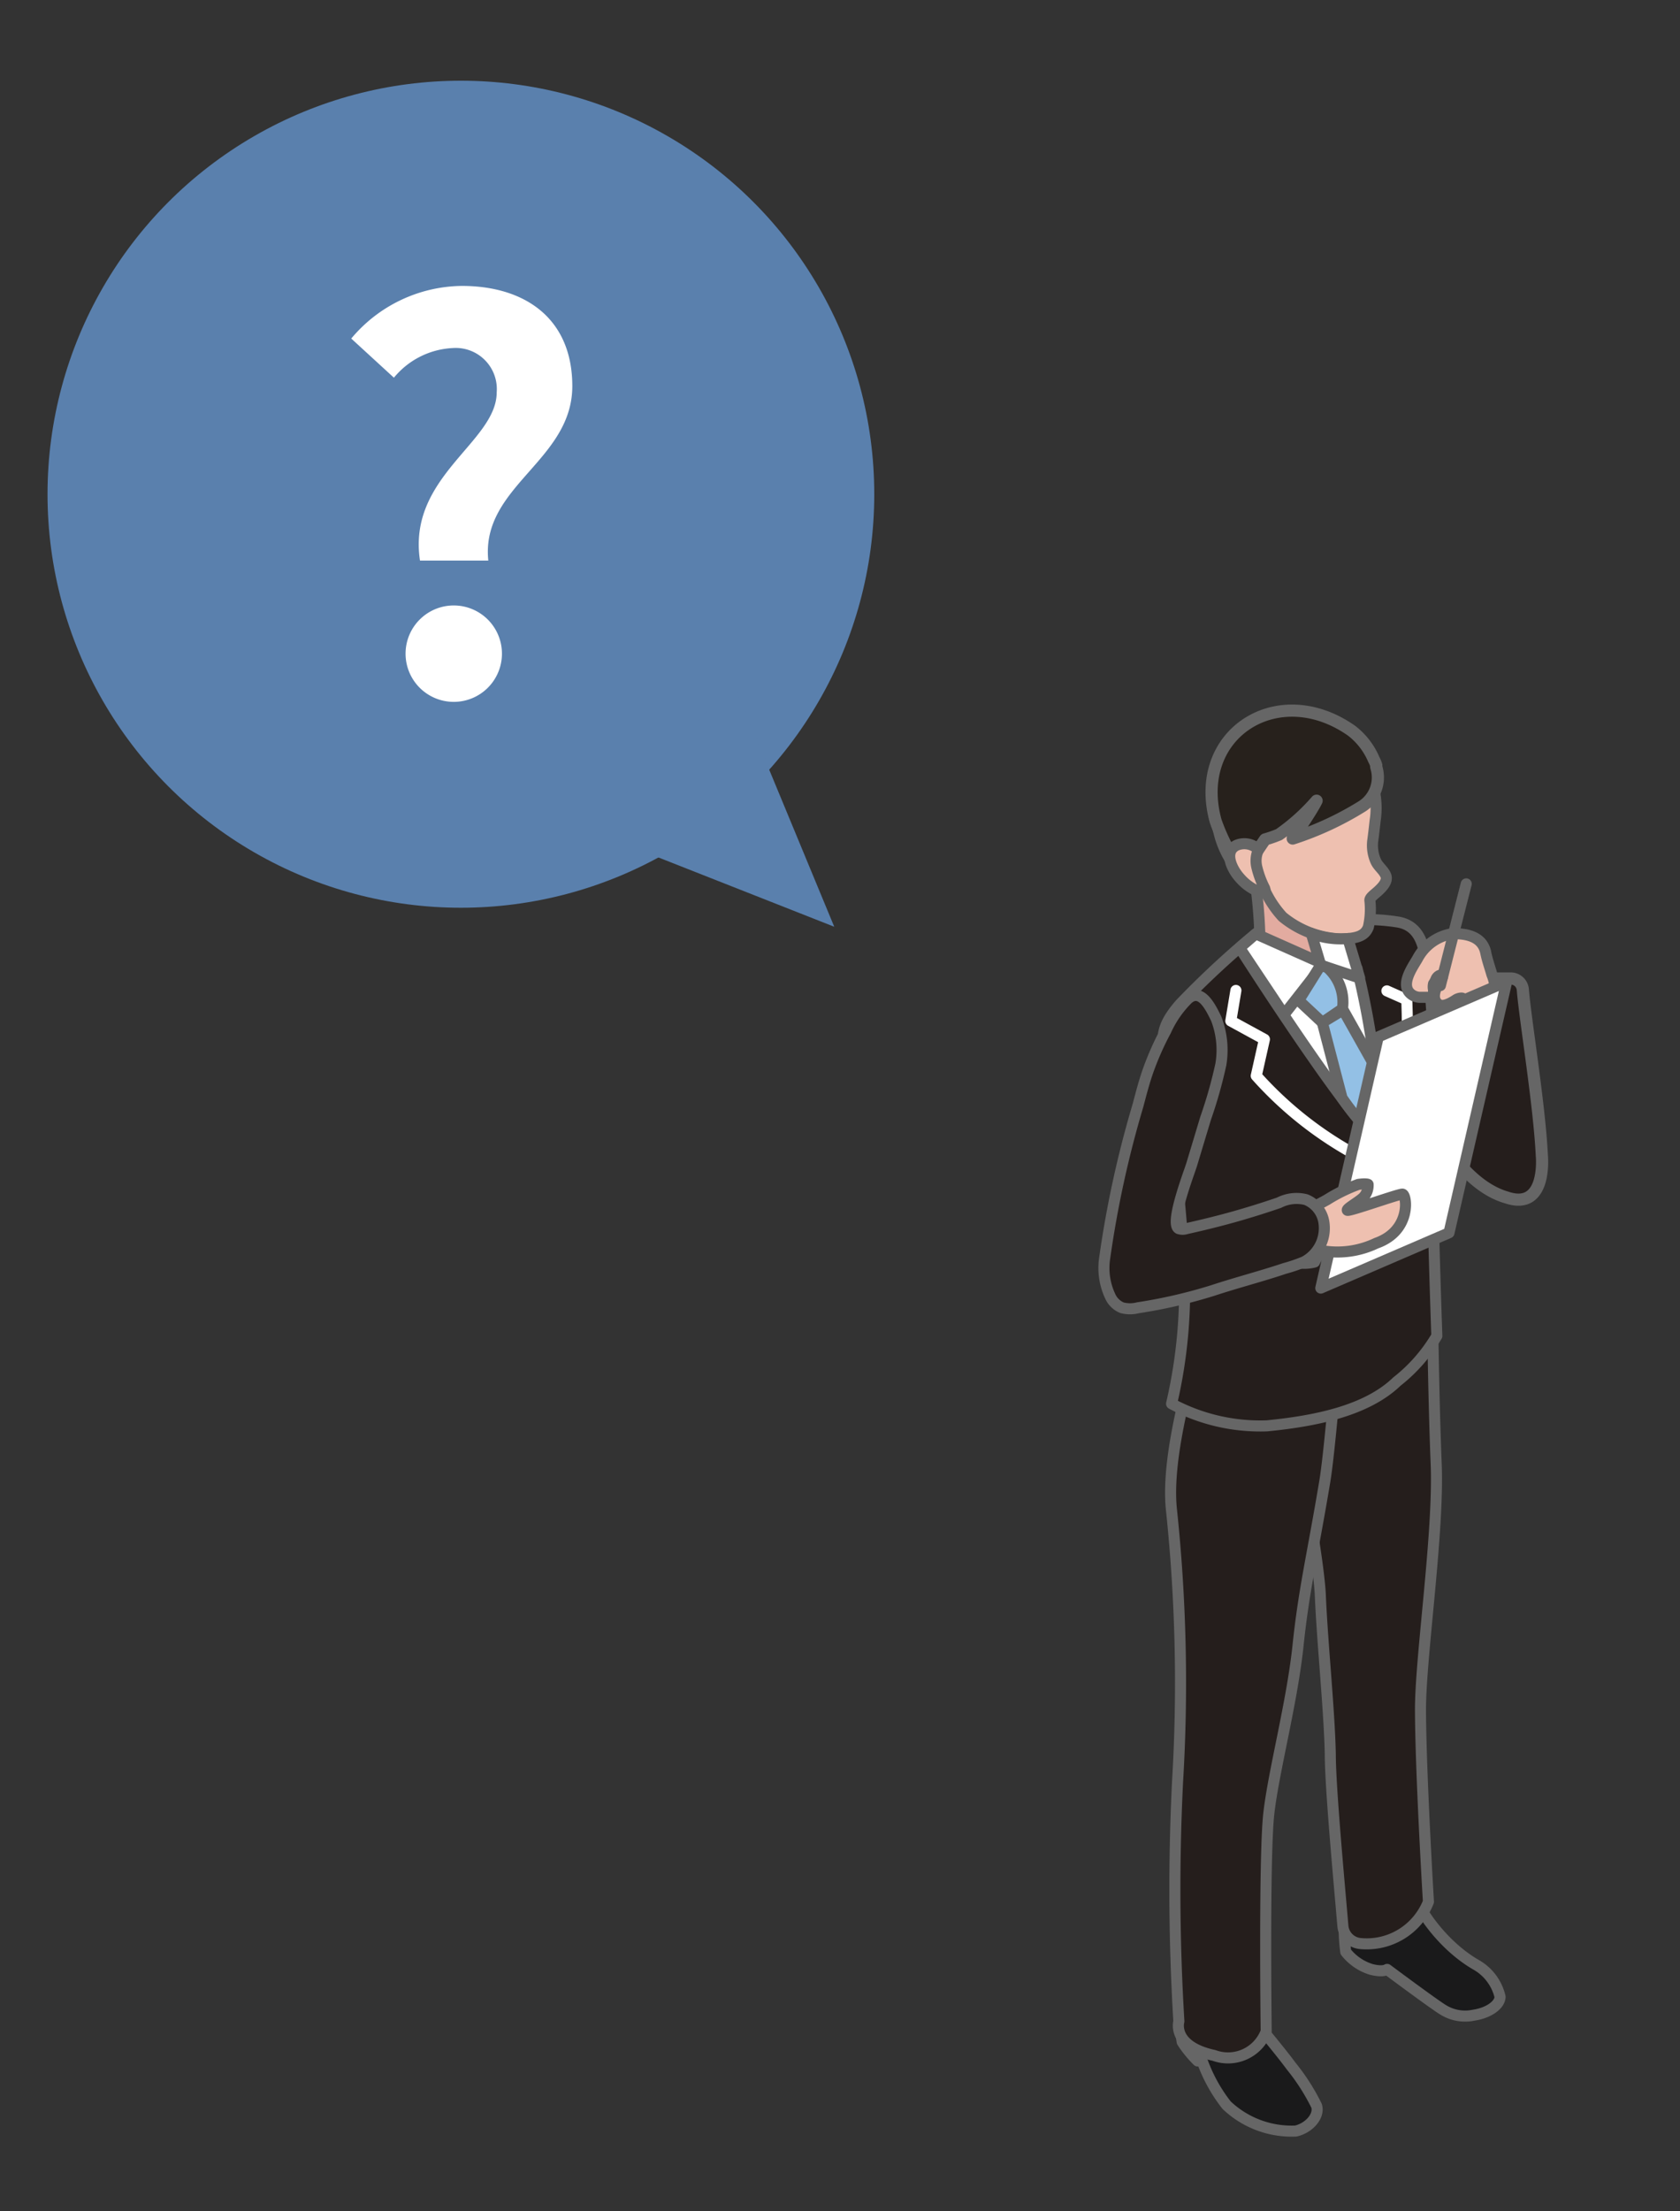<svg id="レイヤー_1" data-name="レイヤー 1" xmlns="http://www.w3.org/2000/svg" viewBox="0 0 76 100"><rect x="0" y="0" width="76" height="100" fill="#333333" stroke="none"/><defs><style>.cls-1{fill:#5a80ad;}.cls-10,.cls-2{fill:#fff;}.cls-3,.cls-6{fill:#251e1c;}.cls-12,.cls-4{fill:none;}.cls-10,.cls-11,.cls-13,.cls-4,.cls-5,.cls-6,.cls-7,.cls-8{stroke:#666;}.cls-10,.cls-11,.cls-12,.cls-13,.cls-4,.cls-5,.cls-6,.cls-7,.cls-8{stroke-linecap:round;stroke-linejoin:round;}.cls-4{stroke-width:0.55px;}.cls-5{fill:#1a1a1b;}.cls-10,.cls-11,.cls-12,.cls-13,.cls-5,.cls-6,.cls-7,.cls-8{stroke-width:0.5px;}.cls-7{fill:#e2aba0;}.cls-8{fill:#eec0b0;}.cls-9{fill:#27211c;}.cls-11{fill:#93c0e5;}.cls-12{stroke:#fff;}.cls-13{fill:#d4e1f0;}</style></defs><circle class="cls-1" cx="20.85" cy="22.35" r="18.7"/><polygon class="cls-1" points="26.7 37.56 37.74 41.91 33.2 30.95 26.7 37.56"/><path class="cls-2" d="M22.47,17.74a1.86,1.86,0,0,0-2-2,3.67,3.67,0,0,0-2.65,1.34l-1.93-1.77a6.61,6.61,0,0,1,5-2.38c2.87,0,5,1.48,5,4.53,0,3.39-4.15,4.53-3.8,7.89H19C18.42,21.55,22.47,20,22.47,17.74ZM18.35,29.45a2.18,2.18,0,1,1,2.17,2.29A2.18,2.18,0,0,1,18.35,29.45Z"/><path class="cls-3" d="M69.75,52.26c-.11-2.3-.75-6.14-.86-7.5a.55.55,0,0,0-.58-.51l-1.19,0c-.26,0-1.78.45-1.74.71a27.49,27.49,0,0,1,.44,6.19c-2.39-3.48-.66,2.14,2.33,3C70,54.78,69.75,52.26,69.75,52.26Z"/><path class="cls-4" d="M69.75,52.26c-.11-2.3-.75-6.14-.86-7.5a.55.55,0,0,0-.58-.51l-1.19,0c-.26,0-1.78.45-1.74.71a27.49,27.49,0,0,1,.44,6.19c-2.39-3.48-.66,2.14,2.33,3C70,54.78,69.75,52.26,69.75,52.26Z"/><path class="cls-5" d="M60.81,87.18a7.75,7.75,0,0,0,.07,1.09,2.34,2.34,0,0,0,1.15.79c.55.14.72,0,.72,0s2.2,1.64,2.57,1.85a1.89,1.89,0,0,0,1.35.22c.67-.1,1.18-.46,1.19-.83a2.25,2.25,0,0,0-1.07-1.44c-1.83-1.05-2.93-3.12-2.63-3Z"/><path class="cls-5" d="M57,91.67s1,1.2,1.4,1.75a9.49,9.49,0,0,1,1.16,1.81c.14.45-.33,1-.94,1.14a4.27,4.27,0,0,1-3.13-1.17,7.13,7.13,0,0,1-1.08-1.93c0-.06-.23-.07-.23-.07a5.15,5.15,0,0,1-.7-.86,5.53,5.53,0,0,1-.08-1S56.55,91.2,57,91.67Z"/><path class="cls-6" d="M58.19,62.84s1.45,7.19,1.54,9.32.41,5.22.45,7.16c0,1.57.43,6.11.57,7.78a.87.87,0,0,0,.78.79A3,3,0,0,0,64.62,86s-.35-5.74-.36-8.68c0-2.44.84-8,.71-11.14s-.18-7.91-.18-7.91Z"/><path class="cls-6" d="M60.55,60.79s-.38,4.78-.62,6.21c-.56,3.35-.94,4.85-1.21,7.42S57.62,80.08,57.4,82s-.12,9.86-.12,9.86a1.84,1.84,0,0,1-2.36,1.09c-1.93-.42-1.59-1.54-1.59-1.54a98.61,98.61,0,0,1-.06-10.83A74.62,74.62,0,0,0,53,68.33c-.23-2,.49-4.83,1-6.8S60.55,60.79,60.55,60.79Z"/><path class="cls-6" d="M57,42.07a40.56,40.56,0,0,0-3.6,3.32c-1.15,1.31-.69,1.76-.71,2.74s.67,5.06.86,8.86A22.63,22.63,0,0,1,53,63.48a8.5,8.5,0,0,0,4.31,1c2.13-.21,4.49-.66,5.88-2A7.35,7.35,0,0,0,65,60.41s-.34-9.37-.22-12.72a18.81,18.81,0,0,0-.18-3.6c-.14-1-.2-2.18-1.34-2.39a9.2,9.2,0,0,0-3.62.14C58.82,42,57.86,41.26,57,42.07Z"/><path class="cls-7" d="M56.43,38A21.08,21.08,0,0,1,57,42.8l2.83.87-.5-5S57,37.51,56.43,38Z"/><path class="cls-8" d="M62.21,37.1s-.07.64-.11.92a1.76,1.76,0,0,0,.14.93c.11.24.35.4.45.64s-.12.49-.31.67-.41.32-.41.45a3.61,3.61,0,0,1-.07,1.22c-.14.35-.43.52-1.26.53a4.41,4.41,0,0,1-2.62-1,4.68,4.68,0,0,1-.85-1.31c-.18-.31-1.39-.94-1.51-1.27a4.21,4.21,0,0,1-.5-3.26c.4-2,2.66-2.74,3.65-2.8a3.39,3.39,0,0,1,2.82,1.68A3.66,3.66,0,0,1,62.21,37.1Z"/><path class="cls-9" d="M62.26,34.69h0a.24.24,0,0,1,0-.08,1.31,1.31,0,0,0-.11-.26h0a3.23,3.23,0,0,0-1-1.3c-3.33-2.35-7.23.13-6.16,4.07a8.78,8.78,0,0,0,1,2c.09.15.42.59.42.59a1,1,0,0,0-.07-.88c-.29-.45.49-.28.49-.28l.4-.59a5.38,5.38,0,0,0,.63-.22,9.29,9.29,0,0,0,1.7-1.53c-.21.44-1.08,1.71-1.08,1.71a14.15,14.15,0,0,0,3.08-1.42A1.55,1.55,0,0,0,62.26,34.69Z"/><path class="cls-4" d="M62.26,34.69h0a.24.24,0,0,1,0-.08,1.31,1.31,0,0,0-.11-.26h0a3.23,3.23,0,0,0-1-1.3c-3.33-2.35-7.23.13-6.16,4.07a8.78,8.78,0,0,0,1,2c.09.15.42.59.42.59a1,1,0,0,0-.07-.88c-.29-.45.49-.28.49-.28l.4-.59a5.38,5.38,0,0,0,.63-.22,9.29,9.29,0,0,0,1.7-1.53c-.21.44-1.08,1.71-1.08,1.71a14.15,14.15,0,0,0,3.08-1.42A1.55,1.55,0,0,0,62.26,34.69Z"/><path class="cls-8" d="M56.93,38.42a.9.9,0,0,0-1-.19c-.59.3-.18,1.09.13,1.44a2.3,2.3,0,0,0,.9.66c.14,0,.34.11.25-.16a4.29,4.29,0,0,1-.35-.94A1.23,1.23,0,0,1,56.93,38.42Z"/><path class="cls-10" d="M61.39,43.79a36.59,36.59,0,0,1,1.06,7.86c-1.3-.84-6.37-8.79-6.37-8.79l.73-.63,2.9,1.29-.39-1.31a3.69,3.69,0,0,0,1.69.23l0,.12.5,1.67-1.69-.56-1.73,2.21-2-3"/><path class="cls-11" d="M60.05,43.76a2.08,2.08,0,0,1,.68,1.86l-.91.62-1.07-1,1-1.6Z"/><path class="cls-11" d="M59.82,46.24l.89,3.41a11,11,0,0,0,1.74,2s-.13-2.33-.2-3l0-.33-1.49-2.65Z"/><path class="cls-12" d="M61.75,52.44a16.79,16.79,0,0,1-4.92-3.79L57.2,47l-1.52-.83.23-1.38"/><path class="cls-12" d="M62.74,44.81l.9.4s.18,4-.36,5.28"/><path class="cls-8" d="M66.38,45.54s-.17-.35-.21-.39-.21,0-.29.05-.56.39-.8.22c-.44-.3,0-1,.17-1.22a.22.22,0,0,0,0-.16.64.64,0,0,1,0,.07l-.13,0a.33.33,0,0,0-.17.2,1.62,1.62,0,0,1-.1.18.61.61,0,0,0,0,.27c0,.09,0,.13,0,.21s.09.24,0,.33,0-.2-.11-.2l-.45,0a.67.67,0,0,1-.41-.11c-.59-.4,0-1.22.24-1.63a2.16,2.16,0,0,1,1.61-1.14c.66,0,1.33.15,1.48.85.07.35.19.68.28,1a2,2,0,0,1,.15.84C67.57,45.21,66.72,45.49,66.38,45.54Z"/><polygon class="cls-10" points="59.75 58.25 65.55 55.75 68.16 44.39 62.35 46.89 59.75 58.25"/><path class="cls-8" d="M58.06,56.43s.07-1.36.69-1.58a8.33,8.33,0,0,0,1.29-.6,7.41,7.41,0,0,1,1.41-.69c.37-.05.44,0,.44,0a.78.78,0,0,1-.21.58c-.21.21-.77.51-.73.59S63.24,54,63.44,54s.44,1.65-1.18,2.22a4.09,4.09,0,0,1-2.32.36c-.26,0-.47.49-.47.49S58.26,57.42,58.06,56.43Z"/><path class="cls-6" d="M55.23,48.13a20.55,20.55,0,0,1-.69,2.44l-.63,2.09c-.13.42-1,2.67-.59,2.9a.55.55,0,0,0,.36,0c.94-.21,1.86-.44,2.78-.72.47-.14.93-.29,1.4-.45a1.73,1.73,0,0,1,1.22-.14,1.32,1.32,0,0,1,.82,1.1A1.72,1.72,0,0,1,59,57.06a7,7,0,0,1-.88.3c-1.07.36-2.17.64-3.26,1a23,23,0,0,1-3.38.78,1.46,1.46,0,0,1-.72,0,1,1,0,0,1-.54-.53,3,3,0,0,1-.26-1.62,47.23,47.23,0,0,1,1.52-7c.14-.53.28-1.07.46-1.58a13.15,13.15,0,0,1,.8-1.8,4.8,4.8,0,0,1,1-1.44c.58-.5,1,.32,1.28.9A3.93,3.93,0,0,1,55.23,48.13Z"/><line class="cls-13" x1="65.16" y1="44.57" x2="66.33" y2="39.97"/></svg>